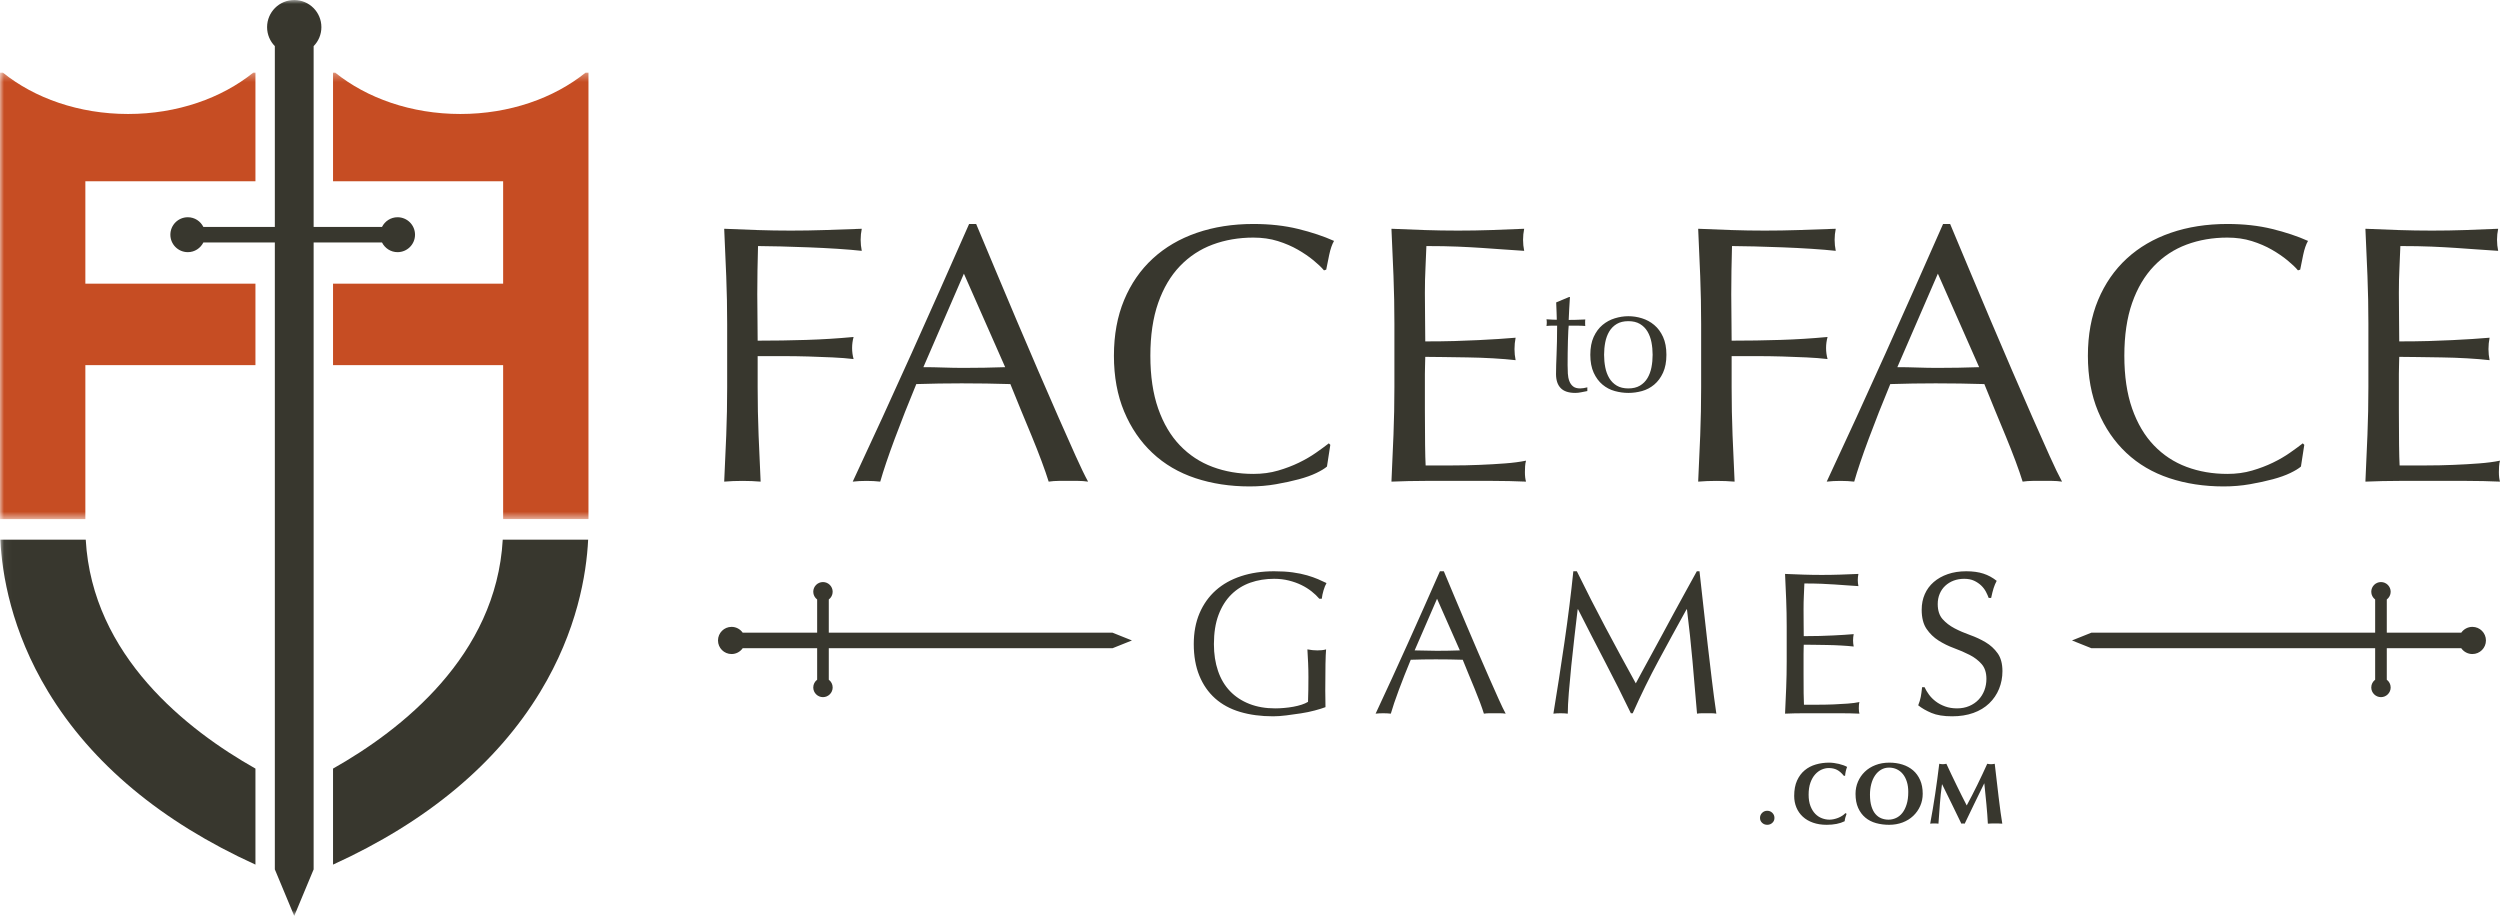 <?xml version="1.0" encoding="UTF-8"?>
<svg width="320px" height="118px" viewBox="0 0 320 118" version="1.1" xmlns="http://www.w3.org/2000/svg" xmlns:xlink="http://www.w3.org/1999/xlink">
    <!-- Generator: sketchtool 61 (101010) - https://sketch.com -->
    <title>B3FCD76F-00CF-4FE4-98E6-78CA10361773</title>
    <desc>Created with sketchtool.</desc>
    <defs>
        <polygon id="path-1" points="0.041 0.001 76.291 0.001 76.291 117.24 0.041 117.24"></polygon>
        <polygon id="path-3" points="0 9.299 76.25 9.299 76.25 66.445 0 66.445"></polygon>
    </defs>
    <g id="Homepage" stroke="none" stroke-width="1" fill="none" fill-rule="evenodd">
        <g id="New-Design-RETAIL" transform="translate(-400, -89)">
            <g id="HEADER">
                <g id="Logo/Normal/Hor256-Logo/Normal/Hor320" transform="translate(400, 89)">
                    <g id="Logo/Normal/Hor256">
                        <path d="M265.215,81.978 L267.697,82.972 L304.019,82.972 L304.019,87.004 C303.72,87.23 303.522,87.587 303.522,87.993 C303.522,88.677 304.079,89.234 304.765,89.234 C305.45,89.234 306.006,88.677 306.006,87.993 C306.006,87.587 305.808,87.23 305.509,87.004 L305.509,82.972 L315.04,82.972 C315.353,83.42 315.872,83.717 316.464,83.717 C317.423,83.717 318.201,82.938 318.201,81.978 C318.201,81.018 317.423,80.239 316.464,80.239 C315.872,80.239 315.353,80.535 315.04,80.984 L305.509,80.984 L305.509,76.734 C305.808,76.507 306.006,76.15 306.006,75.747 C306.006,75.06 305.45,74.504 304.765,74.504 C304.079,74.504 303.522,75.06 303.522,75.747 C303.522,76.15 303.72,76.507 304.019,76.734 L304.019,80.984 L267.697,80.984 L265.215,81.978 Z M142.406,80.984 L106.085,80.984 L106.085,76.734 C106.385,76.507 106.581,76.15 106.581,75.747 C106.581,75.06 106.025,74.504 105.34,74.504 C104.655,74.504 104.097,75.06 104.097,75.747 C104.097,76.15 104.296,76.507 104.595,76.734 L104.595,80.984 L95.065,80.984 C94.75,80.535 94.231,80.239 93.64,80.239 C92.681,80.239 91.903,81.018 91.903,81.978 C91.903,82.938 92.681,83.717 93.64,83.717 C94.231,83.717 94.75,83.42 95.065,82.972 L104.595,82.972 L104.595,87.004 C104.296,87.23 104.097,87.587 104.097,87.993 C104.097,88.677 104.655,89.234 105.34,89.234 C106.025,89.234 106.581,88.677 106.581,87.993 C106.581,87.587 106.385,87.23 106.085,87.004 L106.085,82.972 L142.406,82.972 L144.888,81.978 L142.406,80.984 Z M248.304,102.929 C248.244,103.764 248.182,104.597 248.122,105.429 C248.032,105.414 247.942,105.407 247.852,105.407 L247.594,105.407 L247.327,105.407 C247.241,105.407 247.154,105.414 247.064,105.429 C247.304,104.149 247.517,102.878 247.706,101.613 C247.893,100.348 248.066,99.064 248.225,97.763 C248.307,97.778 248.383,97.79 248.456,97.802 C248.526,97.813 248.603,97.819 248.686,97.819 C248.754,97.819 248.825,97.813 248.901,97.802 C248.976,97.79 249.055,97.778 249.137,97.763 C249.34,98.209 249.554,98.664 249.774,99.124 C249.995,99.585 250.217,100.045 250.44,100.503 C250.66,100.96 250.882,101.408 251.103,101.848 C251.326,102.285 251.538,102.703 251.741,103.098 C252.192,102.264 252.64,101.392 253.089,100.482 C253.535,99.569 253.962,98.664 254.367,97.763 C254.555,97.799 254.717,97.819 254.852,97.819 C254.98,97.819 255.136,97.799 255.326,97.763 C255.4,98.403 255.481,99.09 255.567,99.828 C255.655,100.564 255.738,101.283 255.82,101.987 C255.905,102.689 255.986,103.347 256.07,103.957 C256.152,104.565 256.227,105.058 256.293,105.429 C256.144,105.414 255.992,105.407 255.837,105.407 L255.382,105.407 L254.92,105.407 C254.762,105.407 254.605,105.414 254.446,105.429 C254.407,104.663 254.347,103.833 254.26,102.94 C254.173,102.048 254.086,101.164 253.995,100.285 L253.974,100.285 C253.545,101.164 253.124,102.025 252.711,102.874 C252.297,103.723 251.887,104.574 251.482,105.429 C251.444,105.422 251.409,105.415 251.375,105.412 C251.34,105.408 251.305,105.407 251.267,105.407 C251.23,105.407 251.194,105.408 251.161,105.412 C251.126,105.415 251.091,105.422 251.054,105.429 C250.647,104.597 250.244,103.764 249.841,102.929 C249.44,102.097 249.025,101.253 248.596,100.395 L248.573,100.395 C248.453,101.253 248.363,102.097 248.304,102.929 L248.304,102.929 Z M244.258,101.368 C244.258,100.884 244.2,100.45 244.078,100.068 C243.958,99.684 243.791,99.359 243.576,99.09 C243.363,98.824 243.103,98.618 242.798,98.47 C242.496,98.327 242.163,98.254 241.802,98.254 C241.42,98.254 241.075,98.345 240.771,98.527 C240.466,98.71 240.208,98.957 239.999,99.27 C239.787,99.582 239.629,99.949 239.52,100.368 C239.41,100.789 239.356,101.238 239.356,101.713 C239.356,102.308 239.42,102.81 239.548,103.219 C239.675,103.628 239.847,103.958 240.067,104.207 C240.285,104.457 240.535,104.637 240.821,104.748 C241.106,104.86 241.407,104.917 241.722,104.917 C242.062,104.917 242.383,104.845 242.692,104.704 C243.001,104.562 243.268,104.348 243.499,104.057 C243.727,103.768 243.912,103.398 244.05,102.952 C244.19,102.507 244.258,101.978 244.258,101.368 L244.258,101.368 Z M237.508,101.613 C237.508,101.063 237.611,100.545 237.817,100.062 C238.025,99.578 238.315,99.153 238.691,98.789 C239.066,98.424 239.521,98.139 240.055,97.932 C240.59,97.723 241.181,97.618 241.836,97.618 C242.436,97.618 242.997,97.699 243.516,97.863 C244.035,98.028 244.485,98.273 244.869,98.6 C245.251,98.928 245.554,99.343 245.775,99.845 C245.997,100.345 246.107,100.932 246.107,101.602 C246.107,102.16 246.001,102.682 245.787,103.164 C245.572,103.648 245.276,104.069 244.896,104.43 C244.516,104.792 244.064,105.073 243.537,105.273 C243.011,105.473 242.432,105.575 241.802,105.575 C241.208,105.575 240.651,105.5 240.129,105.357 C239.606,105.212 239.151,104.977 238.765,104.654 C238.377,104.33 238.071,103.918 237.845,103.414 C237.621,102.913 237.508,102.312 237.508,101.613 L237.508,101.613 Z M236.205,104.643 C236.16,104.803 236.13,104.962 236.115,105.118 C235.506,105.422 234.738,105.575 233.815,105.575 C233.161,105.575 232.577,105.483 232.062,105.3 C231.546,105.119 231.112,104.862 230.755,104.532 C230.397,104.199 230.125,103.808 229.937,103.354 C229.75,102.899 229.656,102.41 229.656,101.882 C229.656,101.108 229.777,100.45 230.022,99.912 C230.266,99.372 230.594,98.932 231.004,98.595 C231.412,98.255 231.887,98.009 232.429,97.852 C232.97,97.695 233.536,97.618 234.13,97.618 C234.326,97.618 234.532,97.633 234.75,97.663 C234.969,97.692 235.179,97.732 235.381,97.78 C235.585,97.828 235.777,97.885 235.962,97.953 C236.146,98.02 236.302,98.092 236.43,98.164 C236.355,98.35 236.296,98.539 236.256,98.728 C236.215,98.918 236.186,99.109 236.171,99.303 L236.012,99.303 C235.727,98.945 235.434,98.692 235.135,98.539 C234.833,98.385 234.48,98.309 234.073,98.309 C233.774,98.309 233.47,98.377 233.166,98.51 C232.862,98.645 232.586,98.849 232.339,99.124 C232.09,99.4 231.89,99.752 231.736,100.179 C231.581,100.607 231.504,101.119 231.504,101.713 C231.504,102.285 231.582,102.775 231.742,103.182 C231.9,103.585 232.103,103.918 232.356,104.174 C232.607,104.43 232.892,104.618 233.211,104.737 C233.53,104.857 233.852,104.917 234.175,104.917 C234.356,104.917 234.54,104.895 234.727,104.854 C234.916,104.814 235.1,104.758 235.28,104.687 C235.46,104.617 235.631,104.529 235.793,104.425 C235.955,104.322 236.095,104.205 236.216,104.079 L236.362,104.168 C236.302,104.325 236.25,104.483 236.205,104.643 L236.205,104.643 Z M225.281,104.693 C225.281,104.44 225.372,104.224 225.552,104.045 C225.732,103.868 225.951,103.778 226.206,103.778 C226.461,103.778 226.68,103.868 226.86,104.045 C227.04,104.224 227.13,104.44 227.13,104.693 C227.13,104.947 227.04,105.155 226.86,105.323 C226.68,105.49 226.461,105.575 226.206,105.575 C225.951,105.575 225.732,105.49 225.552,105.323 C225.372,105.155 225.281,104.947 225.281,104.693 L225.281,104.693 Z M205.323,45.414 C205.323,45.968 205.374,46.504 205.474,47.02 C205.575,47.535 205.745,47.995 205.985,48.399 C206.227,48.803 206.546,49.123 206.947,49.362 C207.347,49.599 207.842,49.718 208.43,49.718 C209.017,49.718 209.511,49.599 209.912,49.362 C210.314,49.123 210.635,48.803 210.875,48.399 C211.115,47.995 211.285,47.535 211.386,47.02 C211.486,46.504 211.536,45.968 211.536,45.414 C211.536,44.859 211.486,44.323 211.386,43.807 C211.285,43.29 211.115,42.833 210.875,42.428 C210.635,42.024 210.314,41.704 209.912,41.465 C209.511,41.227 209.017,41.109 208.43,41.109 C207.842,41.109 207.347,41.227 206.947,41.465 C206.546,41.704 206.227,42.024 205.985,42.428 C205.745,42.833 205.575,43.29 205.474,43.807 C205.374,44.323 205.323,44.859 205.323,45.414 L205.323,45.414 Z M203.56,45.414 C203.56,44.514 203.705,43.75 203.991,43.122 C204.279,42.494 204.656,41.984 205.124,41.594 C205.592,41.205 206.115,40.92 206.697,40.742 C207.277,40.563 207.855,40.474 208.43,40.474 C209.017,40.474 209.599,40.563 210.173,40.742 C210.749,40.92 211.27,41.205 211.736,41.594 C212.203,41.984 212.582,42.494 212.869,43.122 C213.157,43.75 213.3,44.514 213.3,45.414 C213.3,46.313 213.157,47.077 212.869,47.704 C212.582,48.333 212.203,48.842 211.736,49.233 C211.27,49.622 210.749,49.897 210.173,50.055 C209.599,50.214 209.017,50.293 208.43,50.293 C207.855,50.293 207.277,50.214 206.697,50.055 C206.115,49.897 205.592,49.622 205.124,49.233 C204.656,48.842 204.279,48.333 203.991,47.704 C203.705,47.077 203.56,46.313 203.56,45.414 L203.56,45.414 Z M200.953,38.014 C200.913,38.517 200.883,39.009 200.863,39.492 C200.844,39.974 200.82,40.46 200.793,40.95 C200.94,40.95 201.215,40.948 201.615,40.94 C202.015,40.934 202.45,40.917 202.917,40.892 C202.904,40.93 202.897,41.004 202.897,41.109 L202.897,41.307 L202.897,41.527 C202.897,41.618 202.904,41.684 202.917,41.724 C202.744,41.71 202.564,41.7 202.376,41.693 C202.189,41.688 201.988,41.684 201.776,41.684 L200.793,41.684 C200.78,41.738 200.762,41.949 200.744,42.318 C200.724,42.688 200.707,43.129 200.694,43.638 C200.68,44.147 200.67,44.679 200.663,45.234 C200.657,45.79 200.654,46.285 200.654,46.723 C200.654,47.093 200.663,47.457 200.684,47.813 C200.703,48.17 200.766,48.492 200.874,48.775 C200.98,49.06 201.141,49.289 201.355,49.46 C201.567,49.632 201.876,49.718 202.275,49.718 C202.383,49.718 202.527,49.705 202.707,49.678 C202.887,49.653 203.045,49.618 203.179,49.579 L203.179,50.055 C202.951,50.095 202.7,50.144 202.427,50.204 C202.152,50.264 201.89,50.293 201.635,50.293 C200.793,50.293 200.172,50.088 199.772,49.678 C199.371,49.269 199.171,48.668 199.171,47.873 C199.171,47.517 199.177,47.129 199.191,46.713 C199.203,46.297 199.221,45.839 199.241,45.344 C199.261,44.848 199.277,44.299 199.291,43.698 C199.304,43.097 199.311,42.424 199.311,41.684 L198.67,41.684 C198.564,41.684 198.448,41.688 198.328,41.693 C198.21,41.7 198.082,41.71 197.948,41.724 C197.961,41.644 197.971,41.569 197.978,41.494 C197.985,41.423 197.988,41.347 197.988,41.268 C197.988,41.202 197.985,41.135 197.978,41.069 C197.971,41.004 197.961,40.938 197.948,40.869 C198.55,40.91 198.99,40.93 199.271,40.93 C199.257,40.665 199.249,40.335 199.241,39.938 C199.235,39.542 199.217,39.133 199.191,38.708 L200.853,38.014 L200.953,38.014 Z M303.034,35.313 C302.954,33.303 302.867,31.29 302.772,29.282 C304.199,29.344 305.62,29.399 307.032,29.447 C308.443,29.494 309.863,29.517 311.29,29.517 C312.72,29.517 314.131,29.494 315.526,29.447 C316.922,29.399 318.334,29.344 319.764,29.282 C319.668,29.753 319.618,30.224 319.618,30.695 C319.618,31.165 319.668,31.638 319.764,32.108 C318.746,32.047 317.818,31.984 316.977,31.919 C316.137,31.857 315.248,31.795 314.312,31.732 C313.377,31.669 312.353,31.613 311.242,31.567 C310.134,31.519 308.8,31.495 307.246,31.495 C307.215,32.5 307.173,33.459 307.127,34.369 C307.08,35.282 307.056,36.318 307.056,37.479 C307.056,38.704 307.063,39.898 307.08,41.06 C307.095,42.223 307.103,43.102 307.103,43.699 C308.498,43.699 309.752,43.683 310.863,43.652 C311.972,43.62 312.988,43.58 313.909,43.534 C314.829,43.487 315.676,43.44 316.455,43.392 C317.232,43.345 317.97,43.29 318.668,43.227 C318.574,43.699 318.525,44.187 318.525,44.688 C318.525,45.159 318.574,45.63 318.668,46.102 C317.844,46.008 316.882,45.928 315.788,45.865 C314.695,45.803 313.6,45.764 312.505,45.748 C311.411,45.733 310.378,45.717 309.41,45.702 C308.443,45.685 307.675,45.678 307.103,45.678 C307.103,45.96 307.095,46.267 307.08,46.595 C307.063,46.925 307.056,47.343 307.056,47.844 L307.056,49.682 L307.056,52.509 C307.056,54.299 307.063,55.777 307.08,56.939 C307.095,58.1 307.118,58.98 307.151,59.577 L310.482,59.577 C311.687,59.577 312.87,59.554 314.029,59.505 C315.186,59.458 316.28,59.397 317.312,59.317 C318.341,59.239 319.24,59.122 320,58.964 C319.936,59.184 319.897,59.428 319.881,59.694 C319.866,59.962 319.857,60.205 319.857,60.424 C319.857,60.927 319.905,61.335 320,61.649 C318.574,61.587 317.154,61.555 315.741,61.555 L311.435,61.555 L307.103,61.555 C305.676,61.555 304.231,61.587 302.772,61.649 C302.867,59.64 302.954,57.637 303.034,55.643 C303.113,53.649 303.154,51.613 303.154,49.54 L303.154,41.435 C303.154,39.363 303.113,37.322 303.034,35.313 L303.034,35.313 Z M293.163,60.543 C292.545,60.842 291.8,61.108 290.926,61.343 C290.053,61.579 289.08,61.79 288.001,61.979 C286.921,62.168 285.795,62.263 284.621,62.263 C282.116,62.263 279.798,61.908 277.673,61.202 C275.547,60.494 273.715,59.42 272.176,57.974 C270.637,56.53 269.432,54.763 268.558,52.674 C267.687,50.587 267.25,48.205 267.25,45.537 C267.25,42.867 267.687,40.488 268.558,38.399 C269.432,36.309 270.655,34.544 272.224,33.098 C273.795,31.653 275.675,30.553 277.863,29.799 C280.052,29.045 282.464,28.669 285.096,28.669 C287.191,28.669 289.102,28.88 290.831,29.304 C292.561,29.729 294.092,30.239 295.425,30.837 C295.17,31.275 294.965,31.872 294.806,32.628 C294.646,33.38 294.52,34.009 294.425,34.512 L294.141,34.607 C293.822,34.228 293.377,33.804 292.806,33.334 C292.236,32.862 291.568,32.407 290.808,31.967 C290.046,31.528 289.191,31.158 288.237,30.859 C287.286,30.56 286.238,30.412 285.096,30.412 C283.224,30.412 281.488,30.712 279.885,31.307 C278.284,31.903 276.887,32.823 275.699,34.064 C274.509,35.304 273.58,36.874 272.913,38.774 C272.247,40.675 271.915,42.93 271.915,45.537 C271.915,48.144 272.247,50.395 272.913,52.297 C273.58,54.197 274.509,55.768 275.699,57.008 C276.887,58.25 278.284,59.168 279.885,59.764 C281.488,60.362 283.224,60.66 285.096,60.66 C286.238,60.66 287.293,60.518 288.261,60.235 C289.23,59.953 290.118,59.615 290.926,59.223 C291.737,58.83 292.466,58.407 293.116,57.95 C293.766,57.497 294.313,57.095 294.757,56.748 L294.949,56.939 L294.52,59.717 C294.235,59.969 293.782,60.244 293.163,60.543 L293.163,60.543 Z M242.86,46.997 C243.684,46.997 244.541,47.012 245.43,47.044 C246.319,47.075 247.173,47.09 248,47.09 C248.887,47.09 249.776,47.083 250.663,47.067 C251.552,47.052 252.441,47.028 253.33,46.997 L248.047,35.028 L242.86,46.997 Z M263.942,61.649 C263.497,61.587 263.079,61.555 262.682,61.555 L261.42,61.555 L260.159,61.555 C259.764,61.555 259.342,61.587 258.897,61.649 C258.676,60.927 258.373,60.057 257.995,59.035 C257.613,58.014 257.192,56.947 256.733,55.83 C256.272,54.715 255.805,53.584 255.33,52.439 C254.853,51.292 254.407,50.2 253.996,49.163 C252.981,49.133 251.95,49.109 250.904,49.092 C249.856,49.078 248.809,49.069 247.762,49.069 C246.777,49.069 245.811,49.078 244.858,49.092 C243.907,49.109 242.939,49.133 241.956,49.163 C240.94,51.613 240.021,53.945 239.196,56.16 C238.37,58.374 237.751,60.205 237.339,61.649 C236.801,61.587 236.214,61.555 235.578,61.555 C234.944,61.555 234.356,61.587 233.819,61.649 C236.387,56.153 238.893,50.688 241.337,45.253 C243.781,39.819 246.238,34.292 248.714,28.669 L249.617,28.669 C250.38,30.492 251.203,32.462 252.094,34.582 C252.981,36.702 253.885,38.845 254.806,41.014 C255.725,43.18 256.646,45.332 257.566,47.468 C258.486,49.604 259.351,51.589 260.159,53.428 C260.969,55.265 261.699,56.907 262.349,58.352 C263,59.797 263.53,60.895 263.942,61.649 L263.942,61.649 Z M217.629,35.383 C217.547,33.389 217.461,31.355 217.366,29.282 C218.792,29.344 220.214,29.399 221.626,29.447 C223.037,29.494 224.457,29.517 225.883,29.517 C227.314,29.517 228.756,29.494 230.215,29.447 C231.675,29.399 233.262,29.344 234.976,29.282 C234.88,29.753 234.832,30.224 234.832,30.695 C234.832,31.165 234.88,31.638 234.976,32.108 C234.117,32.014 233.087,31.927 231.881,31.848 C230.675,31.77 229.446,31.708 228.194,31.66 C226.939,31.613 225.733,31.575 224.575,31.543 C223.417,31.512 222.458,31.495 221.697,31.495 C221.665,32.595 221.641,33.648 221.626,34.653 C221.608,35.657 221.601,36.663 221.601,37.668 C221.601,38.768 221.608,39.78 221.626,40.705 C221.641,41.634 221.649,42.599 221.649,43.605 C223.742,43.605 225.814,43.573 227.86,43.51 C229.906,43.448 231.929,43.32 233.927,43.133 C233.8,43.605 233.737,44.077 233.737,44.547 C233.737,45.018 233.8,45.489 233.927,45.96 C233.135,45.865 232.237,45.795 231.238,45.748 C230.24,45.702 229.2,45.662 228.121,45.63 C227.042,45.599 225.948,45.583 224.837,45.583 L221.649,45.583 L221.649,49.588 C221.649,51.66 221.689,53.704 221.767,55.713 C221.847,57.724 221.935,59.703 222.029,61.649 C221.298,61.587 220.522,61.555 219.698,61.555 C218.872,61.555 218.096,61.587 217.366,61.649 C217.461,59.703 217.547,57.724 217.629,55.713 C217.707,53.704 217.746,51.66 217.746,49.588 L217.746,41.483 C217.746,39.41 217.707,37.377 217.629,35.383 L217.629,35.383 Z M246.91,88.914 C247.147,89.235 247.436,89.525 247.779,89.785 C248.12,90.047 248.52,90.259 248.976,90.424 C249.43,90.589 249.939,90.672 250.501,90.672 C251.078,90.672 251.6,90.57 252.065,90.372 C252.53,90.173 252.925,89.903 253.249,89.564 C253.573,89.225 253.822,88.827 253.999,88.367 C254.173,87.907 254.261,87.417 254.261,86.897 C254.261,86.097 254.055,85.463 253.643,84.995 C253.231,84.527 252.719,84.135 252.106,83.824 C251.491,83.51 250.83,83.224 250.119,82.963 C249.409,82.703 248.746,82.378 248.133,81.988 C247.52,81.597 247.007,81.099 246.595,80.492 C246.182,79.883 245.976,79.067 245.976,78.044 C245.976,77.315 246.108,76.65 246.372,76.052 C246.635,75.452 247.016,74.935 247.515,74.502 C248.015,74.069 248.616,73.729 249.316,73.487 C250.017,73.244 250.809,73.122 251.685,73.122 C252.526,73.122 253.252,73.222 253.866,73.422 C254.48,73.62 255.05,73.929 255.576,74.347 C255.418,74.64 255.288,74.954 255.182,75.283 C255.077,75.613 254.972,76.029 254.867,76.533 L254.551,76.533 C254.462,76.289 254.345,76.025 254.196,75.739 C254.046,75.452 253.844,75.187 253.591,74.944 C253.337,74.703 253.034,74.498 252.685,74.333 C252.332,74.168 251.911,74.087 251.422,74.087 C250.93,74.087 250.478,74.164 250.066,74.319 C249.655,74.475 249.295,74.698 248.988,74.983 C248.68,75.269 248.445,75.613 248.279,76.013 C248.11,76.412 248.029,76.845 248.029,77.315 C248.029,78.13 248.235,78.773 248.646,79.242 C249.059,79.709 249.571,80.104 250.186,80.427 C250.8,80.747 251.461,81.033 252.17,81.284 C252.881,81.535 253.542,81.845 254.156,82.209 C254.771,82.574 255.284,83.043 255.695,83.617 C256.107,84.188 256.312,84.953 256.312,85.907 C256.312,86.704 256.168,87.46 255.88,88.172 C255.59,88.883 255.168,89.504 254.616,90.033 C254.065,90.562 253.39,90.97 252.591,91.257 C251.793,91.543 250.886,91.687 249.87,91.687 C248.782,91.687 247.9,91.543 247.226,91.257 C246.551,90.97 245.985,90.647 245.53,90.28 C245.689,89.88 245.797,89.522 245.858,89.199 C245.92,88.879 245.976,88.467 246.029,87.963 L246.345,87.963 C246.486,88.275 246.673,88.592 246.91,88.914 L246.91,88.914 Z M228.632,76.794 C228.589,75.683 228.54,74.57 228.487,73.462 C229.276,73.495 230.061,73.525 230.841,73.552 C231.621,73.578 232.406,73.59 233.196,73.59 C233.985,73.59 234.763,73.578 235.536,73.552 C236.307,73.525 237.087,73.495 237.876,73.462 C237.823,73.722 237.797,73.982 237.797,74.242 C237.797,74.502 237.823,74.763 237.876,75.023 C237.315,74.988 236.804,74.954 236.337,74.919 C235.872,74.884 235.382,74.849 234.866,74.815 C234.349,74.78 233.782,74.75 233.168,74.723 C232.555,74.698 231.819,74.684 230.96,74.684 C230.941,75.239 230.918,75.769 230.893,76.273 C230.866,76.777 230.855,77.349 230.855,77.992 C230.855,78.669 230.858,79.328 230.866,79.97 C230.876,80.612 230.88,81.099 230.88,81.428 C231.652,81.428 232.345,81.419 232.958,81.402 C233.573,81.384 234.132,81.363 234.641,81.337 C235.15,81.31 235.619,81.284 236.048,81.259 C236.478,81.233 236.886,81.203 237.272,81.168 C237.22,81.428 237.192,81.697 237.192,81.974 C237.192,82.234 237.22,82.495 237.272,82.755 C236.816,82.703 236.285,82.66 235.681,82.627 C235.076,82.59 234.471,82.57 233.866,82.56 C233.261,82.552 232.69,82.543 232.156,82.534 C231.621,82.525 231.196,82.522 230.88,82.522 C230.88,82.678 230.876,82.845 230.866,83.03 C230.858,83.212 230.855,83.442 230.855,83.72 L230.855,84.734 L230.855,86.297 C230.855,87.285 230.858,88.103 230.866,88.744 C230.876,89.388 230.888,89.872 230.907,90.203 L232.747,90.203 C233.415,90.203 234.067,90.189 234.707,90.164 C235.346,90.137 235.952,90.103 236.522,90.06 C237.092,90.017 237.587,89.95 238.007,89.864 C237.972,89.985 237.95,90.12 237.942,90.268 C237.934,90.415 237.929,90.549 237.929,90.672 C237.929,90.949 237.955,91.174 238.007,91.348 C237.22,91.314 236.435,91.297 235.655,91.297 L233.274,91.297 L230.88,91.297 C230.091,91.297 229.295,91.314 228.487,91.348 C228.54,90.237 228.589,89.13 228.632,88.028 C228.676,86.927 228.697,85.803 228.697,84.657 L228.697,80.178 C228.697,79.033 228.676,77.904 228.632,76.794 L228.632,76.794 Z M205.502,80.308 C206.738,82.634 208.031,85.022 209.382,87.469 C209.557,87.139 209.811,86.665 210.145,86.049 C210.477,85.433 210.865,84.725 211.302,83.928 C211.74,83.129 212.21,82.264 212.71,81.337 C213.21,80.408 213.717,79.467 214.235,78.513 C214.751,77.557 215.265,76.62 215.774,75.7 C216.281,74.78 216.754,73.92 217.194,73.122 L217.535,73.122 C217.728,74.789 217.907,76.398 218.073,77.952 C218.24,79.505 218.412,81.033 218.587,82.534 C218.762,84.035 218.939,85.52 219.113,86.987 C219.288,88.454 219.481,89.907 219.692,91.348 C219.481,91.314 219.275,91.297 219.075,91.297 L218.456,91.297 L217.839,91.297 C217.636,91.297 217.43,91.314 217.22,91.348 C217.027,89.039 216.833,86.8 216.641,84.63 C216.447,82.462 216.211,80.247 215.931,77.992 L215.879,77.992 C214.668,80.178 213.48,82.353 212.315,84.513 C211.147,86.674 210.04,88.935 208.988,91.297 L208.751,91.297 C207.698,89.108 206.597,86.918 205.448,84.72 C204.302,82.525 203.15,80.283 201.992,77.992 L201.94,77.992 C201.816,79.067 201.681,80.234 201.531,81.492 C201.382,82.752 201.246,83.992 201.125,85.217 C201.001,86.439 200.896,87.594 200.809,88.678 C200.72,89.764 200.676,90.654 200.676,91.348 C200.397,91.314 200.089,91.297 199.757,91.297 C199.422,91.297 199.116,91.314 198.835,91.348 C199.062,89.942 199.301,88.458 199.546,86.897 C199.791,85.334 200.029,83.763 200.255,82.183 C200.485,80.603 200.695,79.044 200.887,77.509 C201.08,75.973 201.246,74.51 201.386,73.122 L201.835,73.122 C203.045,75.588 204.267,77.983 205.502,80.308 L205.502,80.308 Z M181.075,83.25 C181.532,83.25 182.006,83.259 182.496,83.277 C182.987,83.294 183.461,83.303 183.917,83.303 C184.407,83.303 184.897,83.299 185.39,83.289 C185.88,83.28 186.372,83.268 186.861,83.25 L183.942,76.638 L181.075,83.25 Z M192.727,91.348 C192.481,91.314 192.25,91.297 192.03,91.297 L191.333,91.297 L190.636,91.297 C190.417,91.297 190.186,91.314 189.939,91.348 C189.817,90.949 189.651,90.467 189.44,89.903 C189.23,89.339 188.996,88.749 188.742,88.133 C188.488,87.518 188.228,86.893 187.966,86.258 C187.703,85.624 187.457,85.022 187.23,84.449 C186.668,84.432 186.1,84.418 185.521,84.409 C184.941,84.4 184.362,84.397 183.784,84.397 C183.242,84.397 182.707,84.4 182.18,84.409 C181.654,84.418 181.12,84.432 180.576,84.449 C180.016,85.803 179.507,87.092 179.051,88.314 C178.595,89.539 178.254,90.549 178.025,91.348 C177.727,91.314 177.402,91.297 177.052,91.297 C176.7,91.297 176.377,91.314 176.078,91.348 C177.5,88.31 178.885,85.289 180.235,82.287 C181.585,79.285 182.944,76.229 184.31,73.122 L184.811,73.122 C185.232,74.129 185.687,75.218 186.179,76.389 C186.668,77.562 187.168,78.745 187.679,79.944 C188.185,81.142 188.694,82.33 189.202,83.51 C189.712,84.692 190.189,85.789 190.636,86.804 C191.083,87.82 191.487,88.727 191.846,89.525 C192.206,90.324 192.499,90.932 192.727,91.348 L192.727,91.348 Z M167.887,75.7 C167.491,75.388 167.054,75.114 166.571,74.879 C166.089,74.644 165.554,74.453 164.967,74.307 C164.379,74.159 163.752,74.087 163.086,74.087 C161.999,74.087 160.986,74.25 160.048,74.579 C159.111,74.91 158.295,75.418 157.602,76.104 C156.909,76.789 156.366,77.657 155.971,78.708 C155.577,79.757 155.381,81.003 155.381,82.444 C155.381,83.712 155.555,84.855 155.907,85.88 C156.256,86.904 156.77,87.768 157.445,88.47 C158.119,89.174 158.944,89.715 159.917,90.098 C160.891,90.48 161.99,90.672 163.217,90.672 C163.586,90.672 163.971,90.654 164.375,90.618 C164.779,90.584 165.167,90.532 165.546,90.463 C165.921,90.393 166.274,90.307 166.597,90.203 C166.921,90.098 167.197,89.975 167.426,89.838 C167.444,89.317 167.456,88.797 167.466,88.275 C167.475,87.754 167.478,87.225 167.478,86.688 C167.478,86.079 167.466,85.472 167.439,84.864 C167.413,84.258 167.382,83.675 167.347,83.12 C167.785,83.207 168.206,83.25 168.61,83.25 C168.802,83.25 168.994,83.242 169.189,83.224 C169.381,83.207 169.564,83.173 169.74,83.12 C169.705,83.519 169.677,84.148 169.661,85.008 C169.643,85.867 169.635,87 169.635,88.407 C169.635,88.754 169.638,89.104 169.649,89.46 C169.657,89.817 169.661,90.168 169.661,90.514 C169.293,90.654 168.833,90.798 168.28,90.944 C167.728,91.092 167.14,91.214 166.518,91.309 C165.896,91.404 165.272,91.49 164.651,91.569 C164.029,91.647 163.464,91.687 162.955,91.687 C161.393,91.687 159.986,91.499 158.732,91.125 C157.48,90.754 156.415,90.177 155.538,89.397 C154.662,88.614 153.987,87.642 153.513,86.479 C153.04,85.317 152.802,83.972 152.802,82.444 C152.802,80.967 153.048,79.653 153.538,78.498 C154.031,77.345 154.722,76.368 155.616,75.569 C156.511,74.772 157.592,74.164 158.865,73.747 C160.136,73.329 161.543,73.122 163.086,73.122 C163.98,73.122 164.774,73.169 165.466,73.264 C166.16,73.359 166.772,73.487 167.309,73.643 C167.842,73.799 168.311,73.964 168.715,74.138 C169.117,74.31 169.477,74.475 169.793,74.632 C169.652,74.875 169.525,75.187 169.411,75.569 C169.298,75.952 169.224,76.308 169.189,76.638 L168.872,76.638 C168.61,76.325 168.28,76.013 167.887,75.7 L167.887,75.7 Z M178.366,35.313 C178.286,33.303 178.2,31.29 178.105,29.282 C179.531,29.344 180.951,29.399 182.363,29.447 C183.775,29.494 185.195,29.517 186.622,29.517 C188.051,29.517 189.461,29.494 190.858,29.447 C192.255,29.399 193.666,29.344 195.094,29.282 C194.999,29.753 194.951,30.224 194.951,30.695 C194.951,31.165 194.999,31.638 195.094,32.108 C194.078,32.047 193.15,31.984 192.31,31.919 C191.47,31.857 190.58,31.795 189.645,31.732 C188.708,31.669 187.686,31.613 186.575,31.567 C185.464,31.519 184.132,31.495 182.578,31.495 C182.546,32.5 182.505,33.459 182.458,34.369 C182.411,35.282 182.386,36.318 182.386,37.479 C182.386,38.704 182.393,39.898 182.411,41.06 C182.426,42.223 182.434,43.102 182.434,43.699 C183.831,43.699 185.085,43.683 186.194,43.652 C187.305,43.62 188.32,43.58 189.24,43.534 C190.16,43.487 191.008,43.44 191.786,43.392 C192.564,43.345 193.301,43.29 193.999,43.227 C193.904,43.699 193.856,44.187 193.856,44.688 C193.856,45.159 193.904,45.63 193.999,46.102 C193.173,46.008 192.215,45.928 191.121,45.865 C190.026,45.803 188.932,45.764 187.837,45.748 C186.742,45.733 185.71,45.717 184.742,45.702 C183.775,45.685 183.005,45.678 182.434,45.678 C182.434,45.96 182.426,46.267 182.411,46.595 C182.393,46.925 182.386,47.343 182.386,47.844 L182.386,49.682 L182.386,52.509 C182.386,54.299 182.393,55.777 182.411,56.939 C182.426,58.1 182.45,58.98 182.481,59.577 L185.814,59.577 C187.018,59.577 188.201,59.554 189.358,59.505 C190.516,59.458 191.611,59.397 192.642,59.317 C193.673,59.239 194.57,59.122 195.332,58.964 C195.267,59.184 195.228,59.428 195.212,59.694 C195.196,59.962 195.189,60.205 195.189,60.424 C195.189,60.927 195.236,61.335 195.332,61.649 C193.904,61.587 192.483,61.555 191.073,61.555 L186.765,61.555 L182.434,61.555 C181.007,61.555 179.564,61.587 178.105,61.649 C178.2,59.64 178.286,57.637 178.366,55.643 C178.445,53.649 178.483,51.613 178.483,49.54 L178.483,41.435 C178.483,39.363 178.445,37.322 178.366,35.313 L178.366,35.313 Z M168.495,60.543 C167.877,60.842 167.13,61.108 166.258,61.343 C165.386,61.579 164.41,61.79 163.331,61.979 C162.254,62.168 161.126,62.263 159.952,62.263 C157.446,62.263 155.131,61.908 153.004,61.202 C150.879,60.494 149.046,59.42 147.508,57.974 C145.969,56.53 144.763,54.763 143.89,52.674 C143.018,50.587 142.582,48.205 142.582,45.537 C142.582,42.867 143.018,40.488 143.89,38.399 C144.763,36.309 145.985,34.544 147.556,33.098 C149.126,31.653 151.006,30.553 153.196,29.799 C155.385,29.045 157.795,28.669 160.429,28.669 C162.522,28.669 164.434,28.88 166.163,29.304 C167.893,29.729 169.423,30.239 170.756,30.837 C170.501,31.275 170.295,31.872 170.136,32.628 C169.978,33.38 169.852,34.009 169.756,34.512 L169.471,34.607 C169.154,34.228 168.71,33.804 168.138,33.334 C167.567,32.862 166.901,32.407 166.14,31.967 C165.379,31.528 164.521,31.158 163.57,30.859 C162.617,30.56 161.571,30.412 160.429,30.412 C158.556,30.412 156.819,30.712 155.217,31.307 C153.615,31.903 152.22,32.823 151.029,34.064 C149.839,35.304 148.912,36.874 148.246,38.774 C147.58,40.675 147.246,42.93 147.246,45.537 C147.246,48.144 147.58,50.395 148.246,52.297 C148.912,54.197 149.839,55.768 151.029,57.008 C152.22,58.25 153.615,59.168 155.217,59.764 C156.819,60.362 158.556,60.66 160.429,60.66 C161.571,60.66 162.625,60.518 163.594,60.235 C164.561,59.953 165.45,59.615 166.258,59.223 C167.067,58.83 167.796,58.407 168.447,57.95 C169.096,57.497 169.645,57.095 170.089,56.748 L170.28,56.939 L169.852,59.717 C169.565,59.969 169.113,60.244 168.495,60.543 L168.495,60.543 Z M118.192,46.997 C119.016,46.997 119.872,47.012 120.761,47.044 C121.648,47.075 122.505,47.09 123.331,47.09 C124.219,47.09 125.107,47.083 125.996,47.067 C126.883,47.052 127.773,47.028 128.661,46.997 L123.379,35.028 L118.192,46.997 Z M139.275,61.649 C138.83,61.587 138.41,61.555 138.013,61.555 L136.751,61.555 L135.491,61.555 C135.094,61.555 134.672,61.587 134.23,61.649 C134.006,60.927 133.706,60.057 133.325,59.035 C132.946,58.014 132.524,56.947 132.064,55.83 C131.603,54.715 131.136,53.584 130.66,52.439 C130.185,51.292 129.74,50.2 129.327,49.163 C128.312,49.133 127.281,49.109 126.234,49.092 C125.189,49.078 124.141,49.069 123.094,49.069 C122.11,49.069 121.141,49.078 120.19,49.092 C119.239,49.109 118.27,49.133 117.286,49.163 C116.272,51.613 115.351,53.945 114.527,56.16 C113.702,58.374 113.084,60.205 112.671,61.649 C112.131,61.587 111.543,61.555 110.91,61.555 C110.275,61.555 109.687,61.587 109.148,61.649 C111.719,56.153 114.225,50.688 116.668,45.253 C119.111,39.819 121.571,34.292 124.045,28.669 L124.948,28.669 C125.71,30.492 126.536,32.462 127.425,34.582 C128.312,36.702 129.216,38.845 130.136,41.014 C131.057,43.18 131.976,45.332 132.897,47.468 C133.817,49.604 134.681,51.589 135.491,53.428 C136.3,55.265 137.029,56.907 137.68,58.352 C138.33,59.797 138.861,60.895 139.275,61.649 L139.275,61.649 Z M92.959,35.383 C92.88,33.389 92.793,31.355 92.697,29.282 C94.125,29.344 95.545,29.399 96.957,29.447 C98.368,29.494 99.788,29.517 101.216,29.517 C102.644,29.517 104.087,29.494 105.547,29.447 C107.006,29.399 108.594,29.344 110.306,29.282 C110.211,29.753 110.163,30.224 110.163,30.695 C110.163,31.165 110.211,31.638 110.306,32.108 C109.45,32.014 108.417,31.927 107.212,31.848 C106.007,31.77 104.777,31.708 103.525,31.66 C102.271,31.613 101.066,31.575 99.907,31.543 C98.749,31.512 97.791,31.495 97.027,31.495 C96.996,32.595 96.971,33.648 96.957,34.653 C96.94,35.657 96.932,36.663 96.932,37.668 C96.932,38.768 96.94,39.78 96.957,40.705 C96.971,41.634 96.98,42.599 96.98,43.605 C99.075,43.605 101.145,43.573 103.191,43.51 C105.237,43.448 107.26,43.32 109.258,43.133 C109.131,43.605 109.069,44.077 109.069,44.547 C109.069,45.018 109.131,45.489 109.258,45.96 C108.466,45.865 107.57,45.795 106.57,45.748 C105.571,45.702 104.531,45.662 103.454,45.63 C102.375,45.599 101.28,45.583 100.168,45.583 L96.98,45.583 L96.98,49.588 C96.98,51.66 97.019,53.704 97.1,55.713 C97.178,57.724 97.267,59.703 97.361,61.649 C96.631,61.587 95.855,61.555 95.03,61.555 C94.204,61.555 93.427,61.587 92.697,61.649 C92.793,59.703 92.88,57.724 92.959,55.713 C93.038,53.704 93.077,51.66 93.077,49.588 L93.077,41.483 C93.077,39.41 93.038,37.377 92.959,35.383 L92.959,35.383 Z" id="Fill-1" fill="#38372E"></path>
                        <mask id="mask-2" fill="white">
                            <use xlink:href="#path-1"></use>
                        </mask>
                        <g id="Clip-4"></g>
                        <path d="M37.662,0.001 C39.582,0.001 41.138,1.557 41.138,3.475 C41.138,4.423 40.76,5.28 40.145,5.905 L40.145,29.048 L48.896,29.048 C49.262,28.316 50.013,27.807 50.888,27.807 C52.123,27.807 53.123,28.808 53.123,30.042 C53.123,31.276 52.123,32.276 50.888,32.276 C50.013,32.276 49.262,31.768 48.896,31.034 L40.145,31.034 L40.145,111.281 L37.662,117.24 L35.179,111.281 L35.179,31.034 L26.032,31.034 C25.666,31.768 24.917,32.276 24.042,32.276 C22.806,32.276 21.807,31.276 21.807,30.042 C21.807,28.808 22.806,27.807 24.042,27.807 C24.917,27.807 25.666,28.316 26.032,29.048 L35.179,29.048 L35.179,5.905 C34.566,5.28 34.187,4.423 34.187,3.475 C34.187,1.557 35.742,0.001 37.662,0.001 Z M10.975,69.077 C11.812,83.964 23.978,93.456 32.697,98.379 L32.697,98.379 L32.697,110.671 C20.666,105.186 11.743,97.749 6.161,88.535 C1.44,80.743 0.256,73.484 0.041,69.077 L0.041,69.077 Z M75.283,69.076 C75.068,73.484 73.886,80.743 69.163,88.535 C63.582,97.749 54.661,105.186 42.628,110.67 L42.628,110.67 L42.628,98.379 C51.347,93.455 63.514,83.964 64.351,69.076 L64.351,69.076 Z" id="Combined-Shape" fill="#38372E" mask="url(#mask-2)"></path>
                        <mask id="mask-4" fill="white">
                            <use xlink:href="#path-3"></use>
                        </mask>
                        <g id="Clip-7"></g>
                        <path d="M0.374,9.299 C4.417,12.559 10.098,14.59 16.396,14.59 C22.693,14.59 28.375,12.559 32.416,9.299 L32.697,9.299 L32.697,23.203 L10.926,23.203 L10.926,36.307 L32.697,36.307 L32.697,46.736 L10.926,46.736 L10.926,66.445 L-0.001,66.445 L-0.001,9.299 L0.374,9.299 Z M42.909,9.299 C46.952,12.559 52.633,14.59 58.931,14.59 C65.228,14.59 70.908,12.559 74.951,9.299 L75.324,9.299 L75.324,66.444 L64.401,66.444 L64.401,46.736 L42.628,46.736 L42.628,36.308 L64.401,36.308 L64.401,23.204 L42.628,23.204 L42.628,9.299 L42.909,9.299 Z" id="Combined-Shape" fill="#C64D23" mask="url(#mask-4)"></path>
                    </g>
                </g>
            </g>
        </g>
    </g>
</svg>
